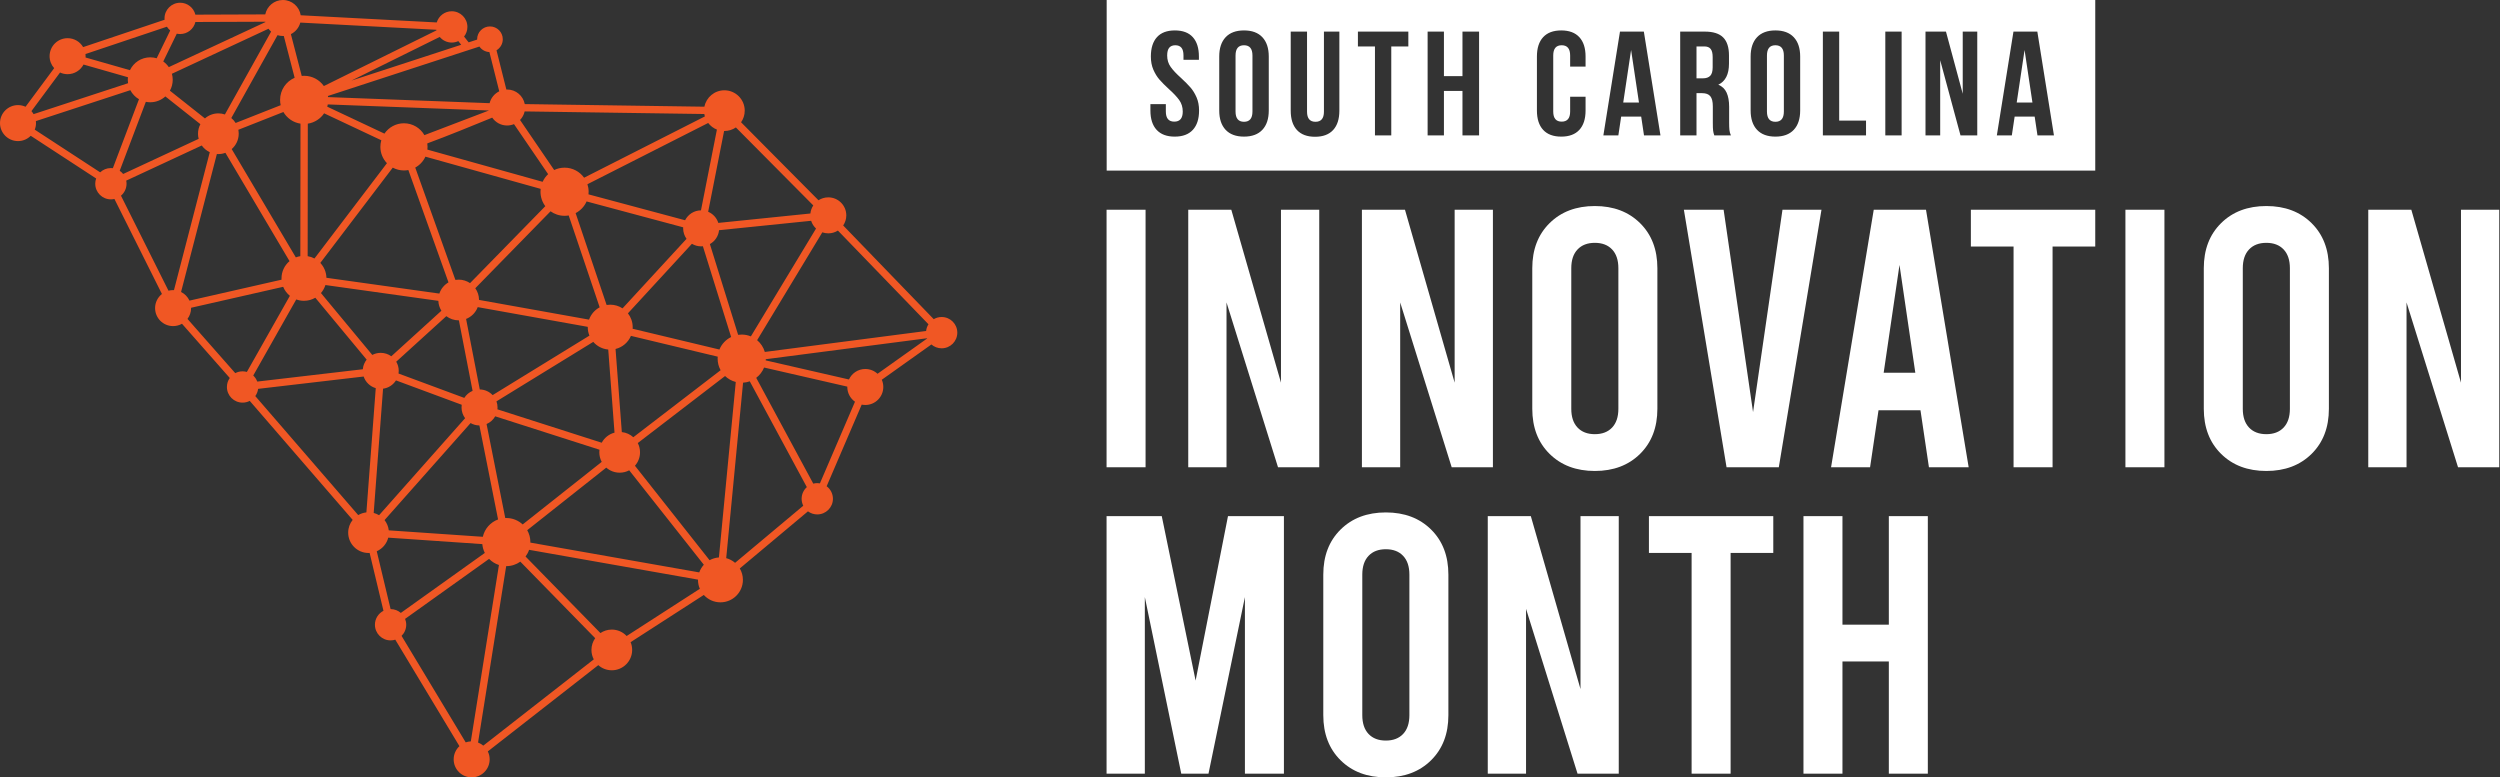 <svg width="402" height="125" viewBox="0 0 402 125" fill="none" xmlns="http://www.w3.org/2000/svg">
<rect x="0" y="0" width="402" height="125" fill="#333333" stroke="none"/>
<path fill-rule="evenodd" clip-rule="evenodd" d="M42.655 2.315L31.417 2.358C31.148 1.258 30.154 0.44 28.971 0.44C27.583 0.44 26.455 1.568 26.455 2.957C26.455 3.031 26.459 3.105 26.464 3.177L13.368 7.574C12.866 6.716 11.934 6.14 10.869 6.14C9.271 6.14 7.974 7.437 7.974 9.033C7.974 9.772 8.252 10.447 8.709 10.959L4.108 17.166C3.738 16.995 3.328 16.9 2.894 16.9C1.297 16.9 0 18.197 0 19.794C0 21.391 1.297 22.688 2.894 22.688C3.695 22.688 4.42 22.362 4.944 21.835L15.46 28.698C15.366 28.961 15.315 29.245 15.315 29.542C15.315 30.93 16.443 32.058 17.832 32.058C18.026 32.058 18.217 32.036 18.399 31.993L26.038 47.273C25.369 47.803 24.938 48.623 24.938 49.543C24.938 51.141 26.235 52.437 27.832 52.437C28.353 52.437 28.841 52.3 29.263 52.059L36.946 60.78C36.657 61.189 36.488 61.689 36.488 62.226C36.488 63.616 37.616 64.743 39.005 64.743C39.421 64.743 39.813 64.642 40.16 64.463L56.709 83.598C56.258 84.159 55.988 84.871 55.988 85.647C55.988 87.453 57.454 88.919 59.261 88.919C59.319 88.919 59.378 88.918 59.436 88.915L61.662 98.216C60.847 98.632 60.288 99.48 60.288 100.458C60.288 101.847 61.415 102.975 62.805 102.975C63.068 102.975 63.324 102.934 63.562 102.859L73.877 119.983C73.307 120.512 72.95 121.267 72.95 122.106C72.95 123.703 74.246 125 75.843 125C77.441 125 78.737 123.703 78.737 122.106C78.737 121.646 78.63 121.212 78.44 120.827L96.204 106.955C96.783 107.469 97.544 107.782 98.378 107.782C100.184 107.782 101.651 106.315 101.651 104.509C101.651 104.066 101.563 103.645 101.403 103.26L113.173 95.669C113.833 96.398 114.787 96.855 115.848 96.855C117.841 96.855 119.46 95.236 119.46 93.242C119.46 92.572 119.277 91.944 118.958 91.406L129.921 82.225C130.34 82.536 130.857 82.719 131.418 82.719C132.806 82.719 133.935 81.591 133.935 80.203C133.935 79.379 133.537 78.647 132.925 78.188L138.563 65.062C138.749 65.101 138.943 65.121 139.141 65.121C140.738 65.121 142.034 63.824 142.034 62.226C142.034 61.813 141.947 61.42 141.791 61.064L149.768 55.39C150.211 55.775 150.788 56.008 151.42 56.008C152.809 56.008 153.935 54.881 153.935 53.492C153.935 52.102 152.809 50.975 151.42 50.975C150.954 50.975 150.518 51.102 150.144 51.323L135.583 36.257C135.9 35.793 136.085 35.232 136.085 34.629C136.085 33.032 134.788 31.735 133.191 31.735C132.609 31.735 132.067 31.907 131.613 32.203L119.165 19.661C119.536 19.131 119.752 18.487 119.752 17.792C119.752 15.986 118.286 14.52 116.48 14.52C114.891 14.52 113.565 15.655 113.269 17.157L84.382 16.738C84.126 15.402 82.95 14.392 81.54 14.392C81.501 14.392 81.461 14.392 81.422 14.395L79.839 8.085C80.443 7.725 80.847 7.065 80.847 6.311C80.847 5.173 79.924 4.25 78.786 4.25C77.647 4.25 76.723 5.173 76.723 6.311C76.723 6.329 76.724 6.347 76.724 6.365L75.358 6.81L74.621 5.879C74.957 5.451 75.158 4.912 75.158 4.327C75.158 2.938 74.029 1.81 72.641 1.81C71.501 1.81 70.537 2.569 70.228 3.609L48.353 2.455C48.141 1.065 46.94 0 45.492 0C44.093 0 42.924 0.995 42.655 2.315ZM83.668 90.313C83.032 90.768 82.255 91.036 81.414 91.036H81.394L76.872 119.4C77.181 119.518 77.465 119.688 77.713 119.898L95.478 106.026C95.24 105.573 95.105 105.057 95.105 104.509C95.105 103.805 95.327 103.154 95.706 102.62L83.668 90.313ZM78.644 89.868L65.138 99.515C65.256 99.807 65.321 100.125 65.321 100.458C65.321 101.159 65.034 101.793 64.571 102.25L74.886 119.374C75.145 119.283 75.421 119.229 75.708 119.215L80.23 90.852C79.622 90.656 79.08 90.315 78.644 89.868ZM85.079 88.412C84.946 88.802 84.752 89.165 84.51 89.489L96.548 101.796C97.071 101.443 97.7 101.237 98.378 101.237C99.318 101.237 100.166 101.634 100.763 102.27L112.532 94.679C112.341 94.239 112.235 93.753 112.235 93.242C112.235 93.229 112.235 93.216 112.235 93.203L85.079 88.412ZM62.432 86.454C62.182 87.435 61.491 88.239 60.582 88.641L62.808 97.942C63.437 97.942 64.012 98.175 64.453 98.557L77.959 88.91C77.74 88.477 77.6 87.999 77.557 87.492L62.432 86.454ZM97.486 75.194L84.778 85.254C85.101 85.818 85.284 86.47 85.284 87.166C85.284 87.195 85.284 87.223 85.283 87.251L112.439 92.043C112.602 91.583 112.855 91.165 113.176 90.811L101.177 75.625C100.719 75.869 100.197 76.007 99.644 76.007C98.818 76.007 98.062 75.7 97.486 75.194ZM120.562 61.317C120.223 61.438 119.861 61.513 119.485 61.534L116.775 89.75C117.308 89.892 117.794 90.153 118.201 90.502L129.164 81.323C128.996 80.985 128.901 80.605 128.901 80.203C128.901 79.459 129.224 78.79 129.738 78.329L120.562 61.317ZM116.59 60.465L102.556 71.241C102.786 71.689 102.916 72.197 102.916 72.734C102.916 73.562 102.608 74.318 102.101 74.894L114.1 90.081C114.55 89.831 115.06 89.675 115.602 89.638L118.312 61.421C117.655 61.255 117.065 60.919 116.59 60.465ZM75.67 68.029L61.836 83.629C62.201 84.095 62.443 84.661 62.513 85.279L77.638 86.317C77.928 85.024 78.864 83.975 80.09 83.528L77.085 68.412C76.57 68.408 76.088 68.27 75.67 68.029ZM79.629 66.944C79.316 67.495 78.828 67.934 78.24 68.183L81.245 83.299C81.301 83.297 81.358 83.296 81.414 83.296C82.43 83.296 83.355 83.689 84.046 84.33L96.754 74.271C96.51 73.812 96.371 73.29 96.371 72.734C96.371 72.592 96.38 72.451 96.398 72.314L79.629 66.944ZM63.674 61.168C63.224 61.883 62.471 62.388 61.596 62.501L60.09 82.48C60.398 82.561 60.689 82.686 60.955 82.847L74.788 67.247C74.429 66.765 74.215 66.167 74.215 65.519C74.215 65.372 74.226 65.228 74.247 65.087L63.674 61.168ZM58.475 60.545L41.503 62.528C41.452 62.958 41.291 63.355 41.051 63.691L57.6 82.827C57.993 82.595 58.439 82.443 58.915 82.392L60.421 62.413C59.505 62.149 58.775 61.445 58.475 60.545ZM122.863 59.099C122.599 59.76 122.158 60.332 121.6 60.756L130.775 77.769C130.98 77.715 131.196 77.686 131.418 77.686C131.562 77.686 131.704 77.699 131.843 77.722L137.481 64.597C136.735 64.073 136.246 63.206 136.246 62.226C136.246 62.207 136.246 62.188 136.247 62.168L122.863 59.099ZM95.396 54.973L79.832 64.537C79.944 64.844 80.004 65.174 80.004 65.519C80.004 65.621 79.998 65.722 79.988 65.822L96.757 71.191C97.183 70.398 97.924 69.801 98.814 69.568L97.805 56.204C96.846 56.121 95.993 55.661 95.396 54.973ZM101.453 54.008C101.013 55.051 100.098 55.844 98.98 56.116L99.989 69.48C100.696 69.554 101.337 69.854 101.837 70.307L115.872 59.531C115.568 58.979 115.395 58.344 115.395 57.67C115.395 57.562 115.399 57.456 115.408 57.351L101.453 54.008ZM71.769 50.839L63.714 58.161C63.969 58.593 64.116 59.095 64.116 59.631C64.116 59.778 64.104 59.922 64.083 60.063L74.657 63.982C74.973 63.479 75.439 63.081 75.991 62.849L73.79 51.51C73.778 51.511 73.766 51.511 73.754 51.511C73.008 51.511 72.32 51.26 71.769 50.839ZM76.819 49.386C76.493 50.254 75.809 50.947 74.947 51.286L77.148 62.625C77.962 62.636 78.696 62.983 79.215 63.534L94.778 53.969C94.606 53.548 94.512 53.088 94.512 52.606C94.512 52.589 94.512 52.573 94.512 52.556L76.819 49.386ZM50.702 47.876C50.167 48.189 49.544 48.37 48.879 48.37C48.443 48.37 48.025 48.292 47.638 48.15L40.721 60.387C41.006 60.653 41.229 60.984 41.367 61.357L58.339 59.375C58.39 58.792 58.614 58.259 58.959 57.827L50.702 47.876ZM149.069 54.391L123.134 57.761C123.133 57.824 123.129 57.887 123.125 57.95L136.51 61.019C136.968 60.024 137.974 59.333 139.141 59.333C139.9 59.333 140.591 59.626 141.107 60.104L149.085 54.43C149.08 54.417 149.075 54.404 149.069 54.391ZM45.534 46.121L30.726 49.489C30.727 49.507 30.727 49.525 30.727 49.543C30.727 50.194 30.511 50.796 30.147 51.28L37.83 60.001C38.18 59.815 38.58 59.71 39.005 59.71C39.244 59.71 39.476 59.744 39.696 59.806L46.612 47.569C46.141 47.188 45.767 46.691 45.534 46.121ZM52.328 45.834C52.177 46.314 51.93 46.751 51.608 47.123L59.865 57.074C60.271 56.859 60.732 56.738 61.221 56.738C61.857 56.738 62.445 56.942 62.922 57.29L70.977 49.968C70.686 49.502 70.509 48.958 70.485 48.375L52.328 45.834ZM134.736 37.076C134.289 37.359 133.759 37.523 133.191 37.523C132.853 37.523 132.53 37.466 132.229 37.36L121.747 54.7C122.329 55.188 122.766 55.844 122.983 56.592L148.918 53.223C148.961 52.828 149.093 52.461 149.297 52.142L134.736 37.076ZM111.26 39.202L100.971 50.382C101.45 50.996 101.736 51.767 101.736 52.606C101.736 52.692 101.734 52.778 101.727 52.863L115.682 56.205C116.042 55.325 116.716 54.608 117.566 54.191L113.025 39.598C112.932 39.607 112.839 39.612 112.745 39.612C112.202 39.612 111.694 39.462 111.26 39.202ZM130.43 35.503L115.624 37.016C115.525 37.977 114.956 38.799 114.15 39.248L118.691 53.841C118.878 53.814 119.07 53.799 119.265 53.799C119.787 53.799 120.285 53.902 120.74 54.091L131.22 36.749C130.859 36.412 130.583 35.985 130.43 35.503ZM88.528 33.977L76.426 46.349C76.802 46.88 77.024 47.527 77.027 48.225L94.719 51.397C95.023 50.543 95.638 49.837 96.427 49.416L91.446 34.645C91.23 34.682 91.008 34.702 90.781 34.702C89.941 34.702 89.163 34.434 88.528 33.977ZM94.324 32.391C93.968 33.199 93.343 33.862 92.562 34.268L97.543 49.039C97.732 49.009 97.927 48.993 98.124 48.993C98.855 48.993 99.535 49.21 100.104 49.584L110.394 38.404C110.052 37.928 109.851 37.347 109.851 36.717C109.851 36.663 109.853 36.608 109.856 36.553L94.324 32.391ZM36.245 24.573C35.892 24.704 35.51 24.775 35.112 24.775C35.031 24.775 34.952 24.772 34.873 24.767L29.115 46.948C29.709 47.243 30.188 47.736 30.465 48.34L45.273 44.973C45.268 44.901 45.267 44.829 45.267 44.757C45.267 43.647 45.768 42.653 46.557 41.991L36.245 24.573ZM63.157 26.954L51.505 42.277C52.097 42.904 52.468 43.742 52.49 44.667L70.647 47.208C70.901 46.443 71.43 45.803 72.117 45.405L65.662 27.342C65.434 27.386 65.197 27.408 64.956 27.408C64.305 27.408 63.693 27.244 63.157 26.954ZM32.442 23.394L20.299 29.044C20.331 29.204 20.348 29.371 20.348 29.542C20.348 30.313 20 31.004 19.453 31.466L27.092 46.745C27.329 46.683 27.577 46.649 27.832 46.649C27.88 46.649 27.927 46.65 27.974 46.653L33.732 24.471C33.214 24.23 32.77 23.856 32.442 23.394ZM68.406 25.191C68.065 25.937 67.489 26.554 66.772 26.945L73.226 45.008C73.398 44.98 73.575 44.966 73.754 44.966C74.432 44.966 75.062 45.172 75.584 45.525L87.686 33.153C87.199 32.507 86.911 31.702 86.911 30.831C86.911 30.675 86.92 30.521 86.938 30.369L68.406 25.191ZM52.119 18.222C51.527 19.098 50.586 19.72 49.495 19.886L49.472 41.193C49.862 41.257 50.231 41.384 50.568 41.563L62.22 26.241C61.566 25.559 61.164 24.634 61.164 23.615C61.164 23.246 61.217 22.889 61.315 22.552L52.119 18.222ZM45.568 18.011L38.323 20.869C38.363 21.074 38.384 21.286 38.384 21.503C38.384 22.488 37.948 23.372 37.258 23.972L47.569 41.389C47.8 41.299 48.042 41.232 48.293 41.191L48.317 19.885C47.144 19.705 46.144 18.997 45.568 18.011ZM118.33 20.492C117.803 20.853 117.166 21.065 116.48 21.065C116.465 21.065 116.45 21.065 116.435 21.064L113.872 34.051C114.646 34.38 115.249 35.035 115.505 35.844L130.311 34.331C130.36 33.855 130.525 33.413 130.776 33.033L118.33 20.492ZM113.876 19.774L94.459 29.625C94.584 30.005 94.651 30.41 94.651 30.831C94.651 30.973 94.644 31.114 94.629 31.252L110.161 35.415C110.634 34.48 111.6 33.834 112.716 33.824L115.279 20.837C114.72 20.616 114.235 20.245 113.876 19.774ZM79.15 18.917C76.231 20.12 71.836 21.907 68.709 23.06C68.735 23.242 68.749 23.427 68.749 23.615C68.749 23.765 68.74 23.912 68.723 24.056L87.255 29.235C87.467 28.767 87.769 28.35 88.139 28.004L82.65 19.959C82.309 20.101 81.933 20.18 81.54 20.18C80.548 20.18 79.671 19.679 79.15 18.917ZM84.365 17.916C84.248 18.445 83.986 18.918 83.623 19.294L89.112 27.339C89.617 27.096 90.184 26.961 90.781 26.961C92.075 26.961 93.222 27.598 93.925 28.575L113.342 18.723C113.304 18.597 113.274 18.467 113.253 18.334L84.365 17.916ZM26.589 15.505C25.947 16.088 25.095 16.444 24.161 16.444C23.918 16.444 23.68 16.419 23.45 16.373L19.249 27.462C19.457 27.605 19.644 27.778 19.801 27.975L31.944 22.326C31.876 22.063 31.839 21.787 31.839 21.503C31.839 20.947 31.977 20.425 32.223 19.966L26.589 15.505ZM20.957 14.501L5.77 19.472C5.781 19.578 5.788 19.685 5.788 19.794C5.788 20.166 5.717 20.522 5.589 20.849L16.105 27.711C16.556 27.286 17.163 27.025 17.832 27.025C17.938 27.025 18.044 27.032 18.148 27.045L22.348 15.955C21.758 15.612 21.274 15.107 20.957 14.501ZM52.71 16.791C52.686 16.916 52.657 17.037 52.622 17.156L61.818 21.487C62.5 20.482 63.652 19.823 64.956 19.823C66.363 19.823 67.592 20.59 68.246 21.729L78.629 17.766L52.71 16.791ZM44.626 5.656L37.194 18.979C37.466 19.204 37.702 19.472 37.889 19.774L45.134 16.916C45.072 16.64 45.039 16.353 45.039 16.06C45.039 14.467 46.003 13.098 47.378 12.504L45.634 5.784C45.587 5.787 45.539 5.788 45.492 5.788C45.191 5.788 44.899 5.741 44.626 5.656ZM43.172 4.624L27.642 11.86C27.727 12.169 27.773 12.495 27.773 12.832C27.773 13.466 27.61 14.063 27.321 14.582L32.954 19.043C33.53 18.538 34.286 18.23 35.112 18.23C35.48 18.23 35.834 18.292 36.165 18.404L43.597 5.081C43.44 4.945 43.297 4.791 43.172 4.624ZM13.432 10.379C12.947 11.299 11.981 11.928 10.869 11.928C10.435 11.928 10.024 11.832 9.655 11.661L5.054 17.869C5.186 18.017 5.304 18.179 5.403 18.352L20.59 13.381C20.563 13.201 20.549 13.018 20.549 12.832C20.549 12.692 20.557 12.554 20.573 12.419L13.432 10.379ZM77.09 7.484L52.729 15.433C52.739 15.492 52.747 15.553 52.754 15.614L78.73 16.591C78.938 15.749 79.515 15.052 80.279 14.681L78.695 8.372C78.03 8.343 77.446 7.998 77.09 7.484ZM48.291 3.631C48.076 4.446 47.515 5.121 46.774 5.489L48.519 12.209C48.647 12.196 48.778 12.189 48.91 12.189C50.219 12.189 51.376 12.84 52.077 13.837L70.186 4.883C70.178 4.852 70.172 4.819 70.166 4.787L48.291 3.631ZM70.709 5.939L56.505 12.961L74.163 7.2L73.697 6.611C73.376 6.76 73.018 6.843 72.641 6.843C71.865 6.843 71.17 6.492 70.709 5.939ZM26.84 4.294L13.743 8.69C13.757 8.803 13.763 8.917 13.763 9.033C13.763 9.105 13.761 9.175 13.756 9.245L20.896 11.285C21.476 10.064 22.721 9.219 24.161 9.219C24.52 9.219 24.866 9.271 25.193 9.369L27.371 4.898C27.163 4.727 26.983 4.523 26.84 4.294ZM42.66 3.493L31.421 3.537C31.159 4.647 30.161 5.474 28.971 5.474C28.785 5.474 28.604 5.453 28.429 5.415L26.252 9.885C26.599 10.133 26.901 10.441 27.143 10.792L42.674 3.556C42.669 3.535 42.665 3.514 42.66 3.493Z" fill="#F05724"/>
<path fill-rule="evenodd" clip-rule="evenodd" d="M215.565 122.249C213.711 120.415 212.785 117.998 212.785 115.001V92.398C212.785 89.401 213.711 86.984 215.565 85.151C217.419 83.317 219.846 82.399 222.844 82.399C225.84 82.399 228.266 83.317 230.121 85.151C231.974 86.984 232.901 89.401 232.901 92.398V115.001C232.901 117.998 231.974 120.415 230.121 122.249C228.266 124.083 225.84 125 222.844 125C219.846 125 217.419 124.083 215.565 122.249ZM206.454 82.991V124.409H200.183V96.008L194.325 124.409H189.946L184.089 96.008V124.409H177.936V82.991H186.811L192.254 109.44L197.461 82.991H206.454ZM239.233 82.991H246.156L254.143 110.8V82.991H260.296V124.409H253.669L245.387 97.902V124.409H239.233V82.991ZM265.147 82.991H285.144V88.908H278.282V124.409H272.01V88.908H265.147V82.991ZM289.997 124.408V82.991H296.268V100.446H303.724V82.991H309.995V124.408H303.724V106.363H296.268V124.408H289.997ZM225.624 118.018C226.295 117.308 226.63 116.303 226.63 115.001V92.398C226.63 91.097 226.295 90.091 225.624 89.382C224.953 88.671 224.027 88.316 222.844 88.316C221.66 88.316 220.732 88.671 220.062 89.382C219.391 90.091 219.057 91.097 219.057 92.398V115.001C219.057 116.303 219.391 117.308 220.062 118.018C220.732 118.728 221.66 119.083 222.844 119.083C224.027 119.083 224.953 118.728 225.624 118.018ZM249.171 72.981C247.316 71.147 246.39 68.731 246.39 65.733V43.13C246.39 40.133 247.316 37.717 249.171 35.883C251.025 34.049 253.45 33.131 256.449 33.131C259.446 33.131 261.871 34.049 263.726 35.883C265.58 37.717 266.507 40.133 266.507 43.13V65.733C266.507 68.731 265.58 71.147 263.726 72.981C261.871 74.815 259.446 75.732 256.449 75.732C253.45 75.732 251.025 74.815 249.171 72.981ZM357.15 72.981C355.296 71.147 354.37 68.731 354.37 65.733V43.13C354.37 40.133 355.296 37.717 357.15 35.883C359.004 34.049 361.43 33.131 364.428 33.131C367.425 33.131 369.85 34.049 371.706 35.883C373.559 37.717 374.486 40.133 374.486 43.13V65.733C374.486 68.731 373.559 71.147 371.706 72.981C369.85 74.815 367.425 75.732 364.428 75.732C361.43 75.732 359.004 74.815 357.15 72.981ZM184.208 33.723H177.936V75.141H184.208V33.723ZM348.04 33.723H341.768V75.141H348.04V33.723ZM308.812 65.969H302.067L300.706 75.141H294.434L301.298 33.723H309.699L316.563 75.141H310.173L308.812 65.969ZM316.917 33.723H336.916V39.64H330.053V75.141H323.781V39.64H316.917V33.723ZM292.895 33.723L286.032 75.141H277.63L270.767 33.723H277.157L281.89 66.266L286.623 33.723H292.895ZM380.817 33.723H387.74L395.727 61.532V33.723H401.88V75.141H395.253L386.971 48.634V75.141H380.817V33.723ZM218.996 33.723H225.919L233.907 61.532V33.723H240.06V75.141H233.433L225.15 48.634V75.141H218.996V33.723ZM191.07 33.723H197.993L205.981 61.532V33.723H212.134V75.141H205.507L197.224 48.634V75.141H191.07V33.723ZM367.208 68.75C367.879 68.04 368.215 67.035 368.215 65.733V43.13C368.215 41.829 367.879 40.823 367.208 40.114C366.537 39.404 365.612 39.048 364.428 39.048C363.244 39.048 362.317 39.404 361.647 40.114C360.976 40.823 360.641 41.829 360.641 43.13V65.733C360.641 67.035 360.976 68.04 361.647 68.75C362.317 69.46 363.244 69.815 364.428 69.815C365.612 69.815 366.537 69.46 367.208 68.75ZM259.229 68.75C259.899 68.04 260.235 67.035 260.235 65.733V43.13C260.235 41.829 259.899 40.823 259.229 40.114C258.558 39.404 257.632 39.048 256.449 39.048C255.265 39.048 254.338 39.404 253.668 40.114C252.997 40.823 252.662 41.829 252.662 43.13V65.733C252.662 67.035 252.997 68.04 253.668 68.75C254.338 69.46 255.265 69.815 256.449 69.815C257.632 69.815 258.558 69.46 259.229 68.75ZM307.983 59.935L305.439 42.598L302.895 59.935H307.983ZM177.953 27.429H336.917V0H177.953V27.429ZM215.37 17.795C215.37 19.146 215.036 20.183 214.368 20.907C213.701 21.63 212.731 21.992 211.459 21.992C210.187 21.992 209.217 21.63 208.549 20.907C207.881 20.183 207.548 19.146 207.548 17.795V5.082H210.171V17.961C210.171 19.043 210.624 19.583 211.53 19.583C212.437 19.583 212.889 19.043 212.889 17.961V5.082H215.37V17.795ZM254.959 10.711H252.479V8.923C252.479 7.825 252.025 7.277 251.119 7.277C250.213 7.277 249.76 7.825 249.76 8.923V17.937C249.76 19.019 250.213 19.559 251.119 19.559C252.025 19.559 252.479 19.019 252.479 17.937V15.552H254.959V17.77C254.959 19.122 254.625 20.16 253.957 20.883C253.29 21.607 252.32 21.968 251.048 21.968C249.776 21.968 248.806 21.607 248.139 20.883C247.47 20.16 247.137 19.122 247.137 17.77V9.089C247.137 7.739 247.47 6.701 248.139 5.977C248.806 5.254 249.776 4.892 251.048 4.892C252.32 4.892 253.29 5.254 253.957 5.977C254.625 6.701 254.959 7.739 254.959 9.089V10.711ZM204.018 17.77C204.018 19.106 203.676 20.14 202.992 20.871C202.309 21.602 201.323 21.968 200.035 21.968C198.747 21.968 197.762 21.602 197.077 20.871C196.394 20.14 196.053 19.106 196.053 17.77V9.089C196.053 7.754 196.394 6.72 197.077 5.989C197.762 5.258 198.747 4.892 200.035 4.892C201.323 4.892 202.309 5.258 202.992 5.989C203.676 6.72 204.018 7.754 204.018 9.089V17.77ZM191.807 20.883C191.14 21.607 190.169 21.968 188.898 21.968C187.625 21.968 186.656 21.607 185.988 20.883C185.321 20.16 184.986 19.122 184.986 17.77V16.745H187.467V17.937C187.467 19.019 187.92 19.559 188.826 19.559C189.733 19.559 190.186 19.019 190.186 17.937C190.186 17.238 189.999 16.626 189.625 16.101C189.251 15.576 188.691 14.98 187.944 14.312C187.323 13.74 186.822 13.236 186.44 12.798C186.06 12.361 185.734 11.832 185.463 11.212C185.193 10.592 185.059 9.884 185.059 9.089C185.059 7.739 185.384 6.701 186.036 5.977C186.687 5.254 187.649 4.892 188.922 4.892C190.193 4.892 191.154 5.254 191.807 5.977C192.458 6.701 192.785 7.739 192.785 9.089V9.614H190.304V8.923C190.304 8.35 190.193 7.932 189.971 7.67C189.748 7.408 189.422 7.277 188.993 7.277C188.563 7.277 188.238 7.408 188.016 7.67C187.793 7.932 187.681 8.35 187.681 8.923C187.681 9.622 187.867 10.234 188.242 10.758C188.614 11.284 189.176 11.88 189.924 12.548C190.543 13.12 191.044 13.625 191.425 14.062C191.807 14.499 192.133 15.028 192.404 15.648C192.674 16.268 192.809 16.975 192.809 17.77C192.809 19.122 192.475 20.16 191.807 20.883ZM289.468 17.77C289.468 19.106 289.126 20.14 288.442 20.871C287.759 21.602 286.774 21.968 285.485 21.968C284.198 21.968 283.212 21.602 282.528 20.871C281.844 20.14 281.503 19.106 281.503 17.77V9.089C281.503 7.754 281.844 6.72 282.528 5.989C283.212 5.258 284.198 4.892 285.485 4.892C286.774 4.892 287.759 5.258 288.442 5.989C289.126 6.72 289.468 7.754 289.468 9.089V17.77ZM327.627 21.777L327.174 18.748H323.954L323.501 21.777H321.092L323.764 5.082H327.603L330.275 21.777H327.627ZM317.944 21.777H315.25L311.983 9.685V21.777H309.621V5.082H312.911L315.607 15.076V5.082H317.944V21.777ZM305.781 21.777H303.158V5.082H305.781V21.777ZM300.058 21.777H293.117V5.082H295.741V19.392H300.058V21.777ZM275.661 21.777C275.565 21.507 275.5 21.253 275.47 21.014C275.437 20.775 275.422 20.346 275.422 19.726V17.103C275.422 16.34 275.286 15.795 275.016 15.469C274.745 15.143 274.309 14.98 273.704 14.98H272.798V21.777H270.175V5.082H274.133C275.485 5.082 276.47 5.397 277.091 6.025C277.711 6.653 278.021 7.619 278.021 8.923V10.234C278.021 11.951 277.448 13.08 276.304 13.62C276.924 13.875 277.369 14.301 277.64 14.897C277.91 15.493 278.045 16.253 278.045 17.174V19.75C278.045 20.227 278.06 20.613 278.092 20.907C278.124 21.201 278.204 21.491 278.33 21.777H275.661ZM264.356 21.777L263.903 18.748H260.683L260.23 21.777H257.821L260.492 5.082H264.331L267.003 21.777H264.356ZM237.836 21.777H235.165V14.622H232.184V21.777H229.561V5.082H232.184V12.237H235.165V5.082H237.836V21.777ZM226.461 7.467H223.717V21.777H221.094V7.467H218.352V5.082H226.461V7.467ZM285.485 7.277C284.579 7.277 284.126 7.825 284.126 8.923V17.938C284.126 19.035 284.579 19.583 285.485 19.583C286.391 19.583 286.845 19.035 286.845 17.938V8.923C286.845 7.825 286.391 7.277 285.485 7.277ZM200.035 7.277C199.129 7.277 198.675 7.825 198.675 8.923V17.938C198.675 19.035 199.129 19.583 200.035 19.583C200.941 19.583 201.395 19.035 201.395 17.938V8.923C201.395 7.825 200.941 7.277 200.035 7.277ZM324.287 16.483H326.816L325.551 8.04L324.287 16.483ZM261.016 16.483H263.545L262.28 8.04L261.016 16.483ZM274.062 7.467H272.798V12.595H273.823C274.348 12.595 274.742 12.46 275.004 12.19C275.266 11.92 275.397 11.466 275.397 10.83V9.184C275.397 8.581 275.29 8.143 275.076 7.873C274.861 7.602 274.522 7.467 274.062 7.467Z" fill="white"/>
</svg>
